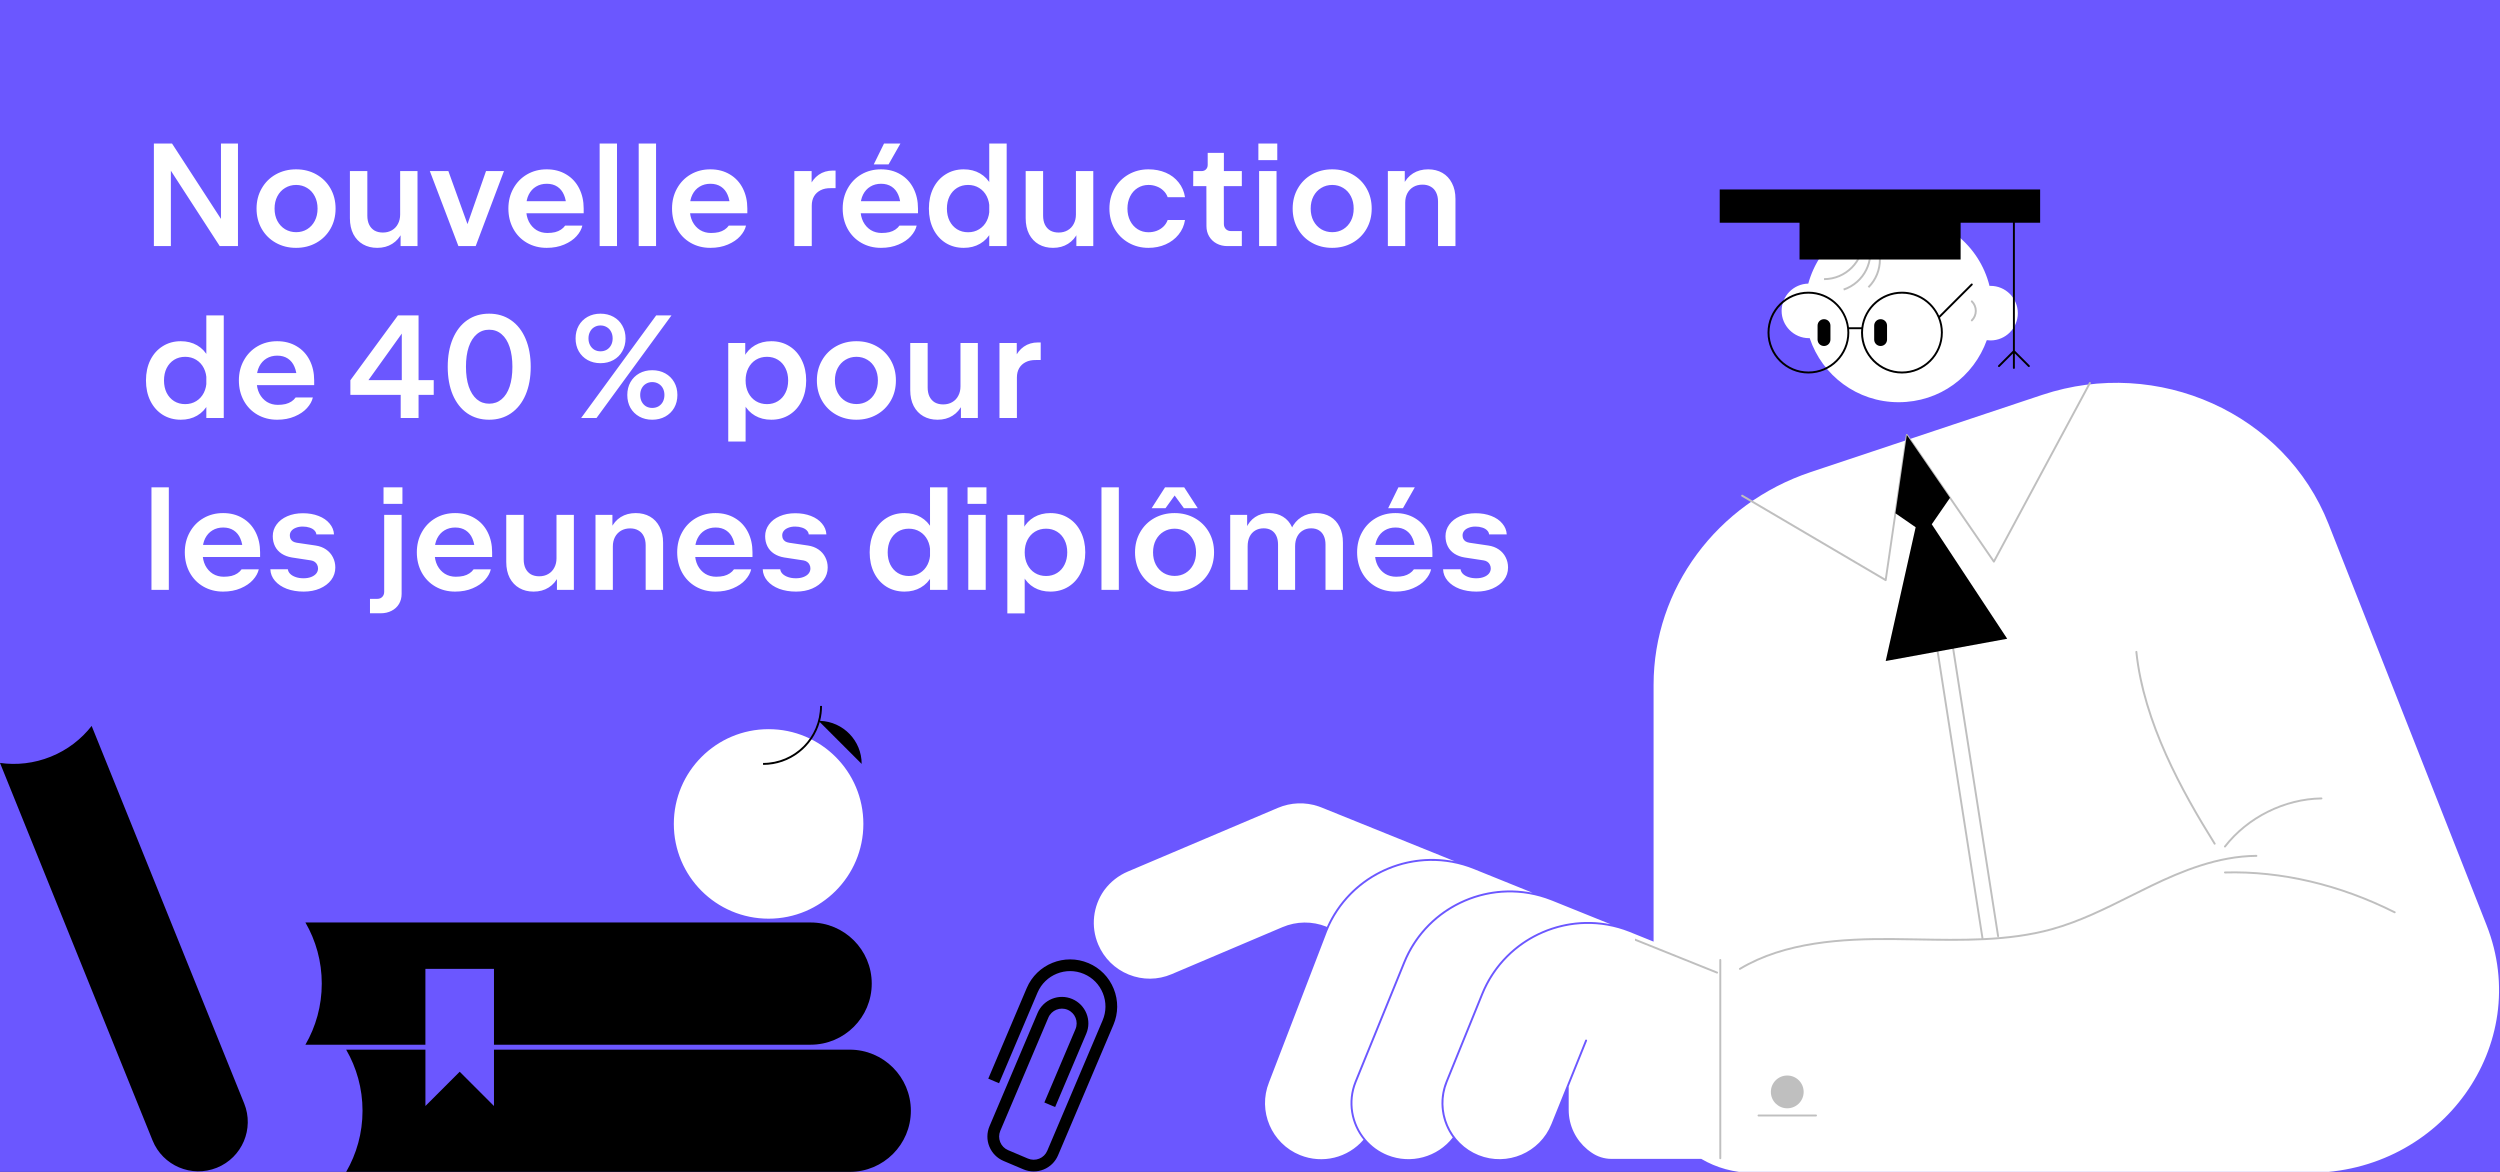 <svg width="1280" height="600" viewBox="0 0 1280 600" fill="none" xmlns="http://www.w3.org/2000/svg">
<rect x="0" y="0" width="1280" height="600" fill="#333333" stroke="none"/>
<g clip-path="url(#clip0_3250_6715)">
<rect width="1280" height="600" fill="#6B57FF"/>
<path d="M693.586 553.762L718.471 492.656C729.235 466.035 757.418 451.566 784.602 457.072L754.67 444.98C725.137 433.039 691.387 447.359 679.454 476.897L649.751 554.122C643.855 568.812 651.001 585.55 665.682 591.435C677.125 596.032 690.098 592.854 698.113 583.541C691.537 575.437 689.438 564.105 693.586 553.762ZM679.094 474.439C679.194 474.479 679.274 474.539 679.334 474.619C690.657 449.207 718.141 435.557 744.676 440.933C744.706 440.933 744.736 440.933 744.755 440.953L676.605 413.423C676.146 413.233 675.666 413.053 675.196 412.903C675.156 412.873 675.106 412.863 675.056 412.853C668.3 410.565 660.915 410.825 654.309 413.623L577.484 446.219C572.626 448.278 568.619 451.496 565.641 455.423C565.471 455.633 565.311 455.852 565.161 456.072C559.744 463.887 558.315 474.229 562.303 483.623C565.291 490.658 570.837 496.114 577.933 498.982C585.029 501.85 592.815 501.78 599.85 498.792L656.597 474.709C663.813 471.641 671.808 471.551 679.094 474.439ZM740.168 553.762L758.417 508.795C769.171 482.194 797.325 467.714 824.499 473.19H824.549C824.549 473.19 824.599 473.2 824.619 473.21L795.006 461.259L794.706 461.139H794.666L794.486 461.059L794.067 460.899C764.654 449.357 731.263 463.677 719.4 493.036L694.515 554.132C690.437 564.275 692.596 575.407 699.152 583.251C702.091 586.759 705.908 589.617 710.446 591.435C722.309 596.202 736.001 592.485 743.816 582.402C737.939 574.398 736.21 563.635 740.168 553.762ZM1273.11 473.65L1192.2 268.247C1169.92 211.657 1104.96 182.388 1045.6 202.184L927.138 241.686C878.957 257.754 846.636 301.483 846.636 350.608V482.114L834.193 477.087C804.74 465.426 771.23 479.745 759.337 509.164L741.098 554.122C735.201 568.802 742.347 585.54 757.028 591.425C771.71 597.321 788.45 590.176 794.336 575.497L811.626 532.568C811.726 532.308 812.016 532.188 812.276 532.288C812.526 532.398 812.656 532.687 812.546 532.937L803.201 556.161C803.201 556.161 803.171 556.261 803.171 556.321V568.232C803.171 576.366 806.869 583.651 812.676 588.478C812.706 588.518 812.736 588.538 812.776 588.567C813.295 588.977 813.805 589.367 814.285 589.717C814.455 589.847 814.624 589.967 814.804 590.086C817.803 592.205 821.391 593.344 825.058 593.344H871.041C878.747 597.881 887.801 600.489 897.496 600.489H1182.26C1250.27 600.489 1297.23 534.906 1273.11 473.65ZM393.522 373.332C366.727 373.332 345 395.046 345 421.847C345 448.648 366.717 470.362 393.522 470.362C420.326 470.362 442.043 448.648 442.043 421.847C442.043 395.046 420.326 373.332 393.522 373.332ZM926.159 173.135C926.299 173.135 926.429 173.115 926.559 173.115C932.905 192.181 950.874 205.931 972.072 205.931C993.27 205.931 1010.59 192.681 1017.24 174.164C1017.86 174.254 1018.49 174.304 1019.14 174.304C1026.86 174.304 1033.12 168.048 1033.12 160.334C1033.12 152.619 1026.86 146.364 1019.14 146.364C1018.97 146.364 1018.8 146.384 1018.63 146.394C1013.46 125.499 994.579 110 972.082 110C949.585 110 931.436 124.909 925.839 145.205C918.274 145.375 912.187 151.55 912.187 159.165C912.187 166.779 918.444 173.135 926.159 173.135Z" fill="white"/>
<path d="M1009.24 164.402C1009.34 164.502 1009.47 164.552 1009.59 164.552C1009.71 164.552 1009.85 164.502 1009.94 164.402C1011.34 163.003 1012.11 161.144 1012.11 159.176C1012.11 157.207 1011.34 155.348 1009.94 153.949C1009.74 153.749 1009.43 153.749 1009.23 153.949C1009.03 154.149 1009.03 154.459 1009.23 154.659C1010.44 155.868 1011.11 157.477 1011.11 159.176C1011.11 160.874 1010.44 162.483 1009.23 163.692C1009.03 163.892 1009.03 164.202 1009.23 164.402H1009.24ZM954.472 122.852H953.473C953.473 133.644 944.698 142.417 933.905 142.417V143.417C945.248 143.417 954.472 134.193 954.472 122.852ZM943.779 147.784L944.099 148.733C954.852 145.126 960.669 133.454 957.061 122.692L956.111 123.011C959.539 133.244 954.003 144.356 943.779 147.784ZM1133.92 432.49C1134.01 432.49 1134.1 432.47 1134.18 432.41C1134.41 432.26 1134.49 431.96 1134.34 431.72C1117.67 405 1098.06 369.705 1094.31 333.691C1094.28 333.421 1094.03 333.221 1093.76 333.241C1093.49 333.271 1093.29 333.511 1093.31 333.791C1097.07 370.005 1116.76 405.429 1133.49 432.25C1133.58 432.4 1133.75 432.49 1133.91 432.49H1133.92ZM956.291 146.724L957.001 147.434C965.016 139.42 965.016 126.369 957.001 118.345L956.291 119.054C963.917 126.679 963.917 139.1 956.291 146.724ZM1139.17 433.929C1139.32 433.929 1139.47 433.859 1139.57 433.739C1151.06 418.92 1169.84 409.556 1188.59 409.296C1188.86 409.296 1189.08 409.067 1189.07 408.787C1189.07 408.517 1188.84 408.297 1188.58 408.297C1169.54 408.567 1150.46 418.08 1138.78 433.129C1138.61 433.349 1138.65 433.659 1138.87 433.829C1138.96 433.899 1139.07 433.929 1139.18 433.929H1139.17ZM891.709 254.227L965.176 297.437C965.256 297.497 965.366 297.526 965.466 297.526C965.526 297.526 965.586 297.516 965.646 297.497C965.826 297.427 965.956 297.267 965.966 297.067C965.966 297.057 965.966 297.047 965.966 297.037L976.599 224.069L1020.43 287.803C1020.43 287.803 1020.44 287.823 1020.45 287.833C1020.54 287.973 1020.7 288.053 1020.87 288.053C1020.89 288.053 1020.9 288.053 1020.92 288.053C1021.1 288.033 1021.25 287.923 1021.32 287.763C1021.32 287.753 1021.32 287.743 1021.33 287.733L1070.46 196.329C1070.59 196.089 1070.5 195.779 1070.26 195.649C1070.02 195.519 1069.71 195.609 1069.58 195.849L1020.81 286.594L976.699 222.45C976.679 222.42 976.639 222.39 976.609 222.37C976.589 222.35 976.579 222.33 976.559 222.32C976.539 222.31 976.509 222.3 976.48 222.29C976.45 222.28 976.41 222.26 976.38 222.25C976.34 222.25 976.29 222.25 976.25 222.25C976.23 222.25 976.22 222.25 976.2 222.25C976.14 222.26 976.09 222.29 976.03 222.32C976.03 222.32 976.03 222.32 976.02 222.32C975.97 222.35 975.93 222.4 975.9 222.44C975.9 222.44 975.89 222.45 975.88 222.46C975.86 222.49 975.86 222.52 975.84 222.55C975.83 222.58 975.81 222.61 975.81 222.64C975.81 222.64 975.81 222.64 975.81 222.65L965.086 296.197L892.229 253.348C891.989 253.208 891.689 253.288 891.549 253.528C891.409 253.768 891.489 254.068 891.729 254.207L891.709 254.227ZM999.946 331.622C999.676 331.662 999.486 331.922 999.526 332.192L1022.53 479.376C1022.57 479.626 1022.78 479.796 1023.02 479.796C1023.05 479.796 1023.07 479.796 1023.1 479.796C1023.37 479.756 1023.56 479.496 1023.52 479.226L1000.52 332.042C1000.48 331.772 1000.22 331.592 999.946 331.622ZM879.327 497.513L837.111 480.555V481.635L878.957 498.443C879.017 498.463 879.077 498.483 879.147 498.483C879.347 498.483 879.536 498.363 879.606 498.173C879.706 497.913 879.586 497.623 879.327 497.523V497.513ZM1226.31 466.655C1198.11 452.466 1167.97 445.401 1139.16 446.21C1138.88 446.21 1138.67 446.45 1138.67 446.72C1138.67 446.989 1138.96 447.219 1139.18 447.209C1167.84 446.4 1197.8 453.435 1225.86 467.545C1225.93 467.585 1226.01 467.595 1226.08 467.595C1226.26 467.595 1226.44 467.495 1226.53 467.315C1226.65 467.065 1226.56 466.765 1226.31 466.645V466.655ZM923.471 559.059C923.471 554.423 919.713 550.665 915.076 550.665C910.438 550.665 906.68 554.423 906.68 559.059C906.68 563.696 910.438 567.453 915.076 567.453C919.713 567.453 923.471 563.696 923.471 559.059ZM1155.75 438.186C1155.75 437.916 1155.52 437.686 1155.25 437.686C1135.43 437.856 1116.85 445.541 1101.29 453.045C1097.73 454.764 1094.13 456.563 1090.65 458.301C1077.82 464.717 1064.56 471.352 1050.32 475.289C1039.05 478.397 1027.34 479.786 1015.53 480.356L992.57 333.501C992.53 333.231 992.27 333.051 992 333.081C991.731 333.121 991.541 333.381 991.581 333.651L1014.53 480.396C1003.73 480.865 992.86 480.685 982.156 480.486C977.879 480.406 973.601 480.336 969.344 480.296C943.359 480.076 913.706 481.735 890.57 495.635C890.33 495.775 890.26 496.084 890.4 496.324C890.49 496.484 890.66 496.564 890.83 496.564C890.92 496.564 891.01 496.544 891.09 496.494C914.016 482.724 943.499 481.075 969.344 481.305C973.601 481.345 977.869 481.415 982.146 481.495C1004.98 481.904 1028.61 482.334 1050.6 476.259C1064.93 472.301 1078.24 465.646 1091.11 459.201C1094.59 457.462 1098.18 455.663 1101.74 453.955C1117.2 446.5 1135.65 438.855 1155.28 438.695C1155.56 438.695 1155.78 438.466 1155.78 438.196L1155.75 438.186ZM929.777 570.631H900.374C900.094 570.631 899.874 570.851 899.874 571.131C899.874 571.41 900.094 571.63 900.374 571.63H929.777C930.057 571.63 930.277 571.41 930.277 571.131C930.277 570.851 930.057 570.631 929.777 570.631ZM880.786 491.008C880.506 491.008 880.286 491.228 880.286 491.508V593.015C880.286 593.295 880.506 593.515 880.786 593.515C881.065 593.515 881.285 593.295 881.285 593.015V491.508C881.285 491.228 881.065 491.008 880.786 491.008Z" fill="#BFBFBF"/>
<path d="M998.407 254.887L976.3 222.74L970.463 262.801L980.817 269.946L965.476 338.447L1027.69 327.045L989.062 268.427L998.407 254.887ZM994.739 170.288C994.739 167.589 994.209 165.011 993.27 162.643L1009.9 146.015C1010.1 145.815 1010.1 145.505 1009.9 145.305C1009.7 145.106 1009.39 145.106 1009.19 145.305L992.84 161.654C989.542 154.409 982.256 149.353 973.791 149.353C963.177 149.353 954.403 157.297 953.053 167.56H946.647C945.298 157.307 936.523 149.353 925.909 149.353C914.366 149.353 904.972 158.746 904.972 170.288C904.972 181.829 914.366 191.223 925.909 191.223C937.452 191.223 946.847 181.829 946.847 170.288C946.847 169.698 946.807 169.128 946.757 168.559H952.943C952.893 169.128 952.853 169.708 952.853 170.288C952.853 181.829 962.248 191.223 973.791 191.223C985.334 191.223 994.729 181.829 994.729 170.288H994.739ZM925.919 190.223C914.926 190.223 905.981 181.28 905.981 170.288C905.981 159.295 914.926 150.352 925.919 150.352C936.913 150.352 945.858 159.295 945.858 170.288C945.858 181.28 936.913 190.223 925.919 190.223ZM953.863 170.288C953.863 159.295 962.808 150.352 973.801 150.352C984.795 150.352 993.739 159.295 993.739 170.288C993.739 181.28 984.795 190.223 973.801 190.223C962.808 190.223 953.863 181.28 953.863 170.288ZM1044.55 114.058V97H880.496V114.048H921.362V132.894H1003.84V114.048H1030.62V179.581L1023.13 187.066C1022.93 187.265 1022.93 187.575 1023.13 187.775C1023.23 187.875 1023.36 187.925 1023.48 187.925C1023.6 187.925 1023.74 187.875 1023.83 187.775L1030.61 181V188.375C1030.61 188.654 1030.83 188.874 1031.11 188.874C1031.39 188.874 1031.61 188.654 1031.61 188.375V180.96L1038.43 187.775C1038.53 187.875 1038.66 187.925 1038.78 187.925C1038.9 187.925 1039.04 187.875 1039.13 187.775C1039.33 187.575 1039.33 187.265 1039.13 187.066L1031.61 179.541V114.048H1044.54L1044.55 114.058ZM933.885 163.422C932.066 163.422 930.596 164.891 930.596 166.71V173.875C930.596 175.694 932.076 177.163 933.895 177.153C935.713 177.153 937.183 175.684 937.183 173.865V166.7C937.183 164.881 935.703 163.412 933.885 163.422ZM962.868 163.422C961.049 163.422 959.579 164.891 959.579 166.71V173.875C959.579 175.694 961.059 177.163 962.878 177.153C964.696 177.153 966.166 175.684 966.166 173.865V166.7C966.166 164.881 964.686 163.412 962.868 163.422ZM93.688 487.411L75.678 442.832L46.925 371.673C41.638 378.449 34.552 383.975 25.997 387.422C17.452 390.87 8.517 391.829 0.002 390.62L78.107 583.902C83.344 596.852 98.085 603.108 111.037 597.882C123.99 592.655 130.246 577.906 125.019 564.955L93.677 487.401L93.688 487.411ZM217.805 534.887V496.074H252.914V534.887H331.608H415.039C432.319 534.887 446.331 520.877 446.331 503.599C446.331 486.321 432.319 472.311 415.039 472.311H156.371C161.698 481.515 164.746 492.197 164.746 503.599C164.746 515.001 161.698 525.683 156.371 534.887H217.805ZM419.726 369.685L441.174 391.129C441.174 379.208 431.719 369.505 419.896 369.075C420.536 366.637 420.876 364.079 420.876 361.441H419.876C419.876 377.539 406.784 390.63 390.683 390.63V391.629C404.475 391.629 416.118 382.336 419.716 369.685H419.726ZM557.305 493.126C545.063 487.93 530.881 493.666 525.684 505.897L505.996 552.274L511.512 554.612L531.201 508.236C535.109 499.042 545.762 494.735 554.957 498.643C559.414 500.531 562.862 504.049 564.671 508.535C566.48 513.022 566.44 517.949 564.551 522.396L536.198 589.188C535.408 591.046 533.949 592.485 532.08 593.235C530.211 593.994 528.163 593.974 526.304 593.185L516.15 588.878C514.291 588.089 512.852 586.63 512.102 584.761C511.352 582.892 511.362 580.844 512.152 578.985L536.758 521.017C538.387 517.189 542.814 515.391 546.652 517.019C550.48 518.648 552.278 523.085 550.649 526.912L534.709 564.465L540.226 566.804L556.166 529.251C557.575 525.923 557.615 522.236 556.256 518.888C554.897 515.53 552.318 512.912 548.99 511.493C545.662 510.084 541.984 510.044 538.626 511.403C535.268 512.762 532.65 515.341 531.231 518.668L506.625 576.637C505.216 579.964 505.176 583.652 506.535 586.999C507.894 590.357 510.473 592.975 513.801 594.394L523.955 598.701C525.654 599.42 527.453 599.78 529.242 599.78C531.031 599.78 532.68 599.45 534.319 598.791C537.677 597.432 540.295 594.854 541.715 591.526L570.068 524.734C572.587 518.808 572.646 512.253 570.228 506.277C567.809 500.301 563.222 495.635 557.295 493.116L557.305 493.126ZM435.057 537.425H272.143H252.914V566.274L235.364 548.727L217.815 566.274V537.425H177.238C182.565 546.628 185.614 557.311 185.614 568.712C185.614 580.114 182.565 590.797 177.238 600H435.067C452.347 600 466.359 585.99 466.359 568.712C466.359 551.435 452.347 537.425 435.067 537.425H435.057Z" fill="black"/>
<path d="M78.787 126V73.5H88.088L113.138 112.087V73.5H121.838V126H112.5L87.487 87.412V126H78.787ZM151.566 126.9C147.741 126.9 144.291 126.037 141.216 124.312C138.141 122.587 135.729 120.2 133.979 117.15C132.229 114.075 131.354 110.625 131.354 106.8C131.354 102.975 132.229 99.537 133.979 96.487C135.729 93.412 138.141 91.013 141.216 89.287C144.316 87.562 147.779 86.7 151.604 86.7C155.429 86.7 158.879 87.562 161.954 89.287C165.029 91.013 167.441 93.4 169.191 96.45C170.941 99.5 171.816 102.95 171.816 106.8C171.816 110.65 170.941 114.1 169.191 117.15C167.441 120.2 165.029 122.587 161.954 124.312C158.879 126.037 155.416 126.9 151.566 126.9ZM151.641 118.875C153.716 118.875 155.579 118.375 157.229 117.375C158.904 116.35 160.216 114.925 161.166 113.1C162.116 111.275 162.591 109.175 162.591 106.8C162.591 104.425 162.116 102.325 161.166 100.5C160.216 98.65 158.904 97.225 157.229 96.225C155.554 95.2 153.679 94.688 151.604 94.688C149.529 94.688 147.654 95.2 145.979 96.225C144.304 97.225 142.979 98.65 142.004 100.5C141.054 102.325 140.579 104.425 140.579 106.8C140.579 109.175 141.054 111.275 142.004 113.1C142.979 114.925 144.304 116.35 145.979 117.375C147.679 118.375 149.566 118.875 151.641 118.875ZM213.764 87.6V126H205.102V110.025H207.652C207.652 113.45 207.064 116.437 205.889 118.987C204.714 121.512 203.027 123.462 200.827 124.837C198.652 126.212 196.089 126.9 193.139 126.9C190.389 126.9 187.964 126.3 185.864 125.1C183.764 123.9 182.114 122.162 180.914 119.887C179.739 117.587 179.152 114.875 179.152 111.75V87.6H188.077V110.4C188.077 112.2 188.389 113.75 189.014 115.05C189.664 116.35 190.577 117.35 191.752 118.05C192.952 118.725 194.377 119.062 196.027 119.062C197.777 119.062 199.314 118.675 200.639 117.9C201.989 117.125 203.027 116.037 203.752 114.637C204.502 113.237 204.877 111.637 204.877 109.837V87.6H213.764ZM234.703 126L220.078 87.6H229.565L239.353 114.75L248.84 87.6H258.028L243.553 126H234.703ZM279.906 126.9C276.156 126.9 272.781 126.037 269.781 124.312C266.806 122.587 264.481 120.2 262.806 117.15C261.131 114.075 260.294 110.612 260.294 106.762C260.294 102.962 261.144 99.537 262.844 96.487C264.544 93.412 266.881 91.013 269.856 89.287C272.831 87.562 276.181 86.7 279.906 86.7C283.681 86.7 287.006 87.562 289.881 89.287C292.756 90.987 294.969 93.362 296.519 96.412C298.069 99.463 298.844 102.912 298.844 106.762V109.2H269.331L269.406 107.212C269.406 109.562 269.869 111.662 270.794 113.512C271.744 115.337 273.031 116.762 274.656 117.787C276.306 118.787 278.169 119.287 280.244 119.287C281.694 119.287 283.006 119.15 284.181 118.875C285.356 118.575 286.369 118.137 287.219 117.562C288.094 116.987 288.806 116.3 289.356 115.5H298.169C297.744 117.375 296.744 119.187 295.169 120.937C293.619 122.662 291.519 124.087 288.869 125.212C286.244 126.337 283.256 126.9 279.906 126.9ZM269.406 105.75L269.331 103.012H289.919V105.937C289.919 103.612 289.531 101.562 288.756 99.787C288.006 97.987 286.881 96.588 285.381 95.588C283.881 94.588 282.069 94.088 279.944 94.088C277.869 94.088 276.031 94.575 274.431 95.55C272.856 96.5 271.619 97.862 270.719 99.638C269.844 101.387 269.406 103.425 269.406 105.75ZM307.018 126V73.5H315.905V126H307.018ZM327.013 126V73.5H335.9V126H327.013ZM363.696 126.9C359.946 126.9 356.571 126.037 353.571 124.312C350.596 122.587 348.271 120.2 346.596 117.15C344.921 114.075 344.083 110.612 344.083 106.762C344.083 102.962 344.933 99.537 346.633 96.487C348.333 93.412 350.671 91.013 353.646 89.287C356.621 87.562 359.971 86.7 363.696 86.7C367.471 86.7 370.796 87.562 373.671 89.287C376.546 90.987 378.758 93.362 380.308 96.412C381.858 99.463 382.633 102.912 382.633 106.762V109.2H353.121L353.196 107.212C353.196 109.562 353.658 111.662 354.583 113.512C355.533 115.337 356.821 116.762 358.446 117.787C360.096 118.787 361.958 119.287 364.033 119.287C365.483 119.287 366.796 119.15 367.971 118.875C369.146 118.575 370.158 118.137 371.008 117.562C371.883 116.987 372.596 116.3 373.146 115.5H381.958C381.533 117.375 380.533 119.187 378.958 120.937C377.408 122.662 375.308 124.087 372.658 125.212C370.033 126.337 367.046 126.9 363.696 126.9ZM353.196 105.75L353.121 103.012H373.708V105.937C373.708 103.612 373.321 101.562 372.546 99.787C371.796 97.987 370.671 96.588 369.171 95.588C367.671 94.588 365.858 94.088 363.733 94.088C361.658 94.088 359.821 94.575 358.221 95.55C356.646 96.5 355.408 97.862 354.508 99.638C353.633 101.387 353.196 103.425 353.196 105.75ZM406.7 126V87.6H415.55V102.487L412.588 104.925C412.688 101.325 413.3 98.2 414.425 95.55C415.575 92.9 417.163 90.875 419.188 89.475C421.238 88.05 423.638 87.338 426.388 87.338H427.813V96.338H425.3C423.325 96.312 421.613 96.662 420.163 97.388C418.713 98.112 417.588 99.15 416.788 100.5C416.013 101.85 415.625 103.437 415.625 105.262V126H406.7ZM451.073 126.9C447.323 126.9 443.948 126.037 440.948 124.312C437.973 122.587 435.648 120.2 433.973 117.15C432.298 114.075 431.461 110.612 431.461 106.762C431.461 102.962 432.311 99.537 434.011 96.487C435.711 93.412 438.048 91.013 441.023 89.287C443.998 87.562 447.348 86.7 451.073 86.7C454.848 86.7 458.173 87.562 461.048 89.287C463.923 90.987 466.136 93.362 467.686 96.412C469.236 99.463 470.011 102.912 470.011 106.762V109.2H440.498L440.573 107.212C440.573 109.562 441.036 111.662 441.961 113.512C442.911 115.337 444.198 116.762 445.823 117.787C447.473 118.787 449.336 119.287 451.411 119.287C452.861 119.287 454.173 119.15 455.348 118.875C456.523 118.575 457.536 118.137 458.386 117.562C459.261 116.987 459.973 116.3 460.523 115.5H469.336C468.911 117.375 467.911 119.187 466.336 120.937C464.786 122.662 462.686 124.087 460.036 125.212C457.411 126.337 454.423 126.9 451.073 126.9ZM440.573 105.75L440.498 103.012H461.086V105.937C461.086 103.612 460.698 101.562 459.923 99.787C459.173 97.987 458.048 96.588 456.548 95.588C455.048 94.588 453.236 94.088 451.111 94.088C449.036 94.088 447.198 94.575 445.598 95.55C444.023 96.5 442.786 97.862 441.886 99.638C441.011 101.387 440.573 103.425 440.573 105.75ZM461.011 73.5L454.936 84.188H447.361L452.611 73.5H461.011ZM506.492 126V73.5H515.417V126H506.492ZM493.442 126.9C489.967 126.9 486.879 126.062 484.179 124.387C481.479 122.687 479.367 120.312 477.842 117.262C476.342 114.212 475.592 110.725 475.592 106.8C475.592 102.875 476.342 99.388 477.842 96.338C479.367 93.287 481.479 90.925 484.179 89.25C486.879 87.55 489.954 86.7 493.404 86.7C496.579 86.7 499.367 87.4 501.767 88.8C504.192 90.2 506.067 92.175 507.392 94.725C508.742 97.275 509.429 100.225 509.454 103.575H506.829V110.025H509.454C509.429 113.375 508.742 116.325 507.392 118.875C506.067 121.425 504.192 123.4 501.767 124.8C499.367 126.2 496.592 126.9 493.442 126.9ZM495.654 118.912C497.779 118.912 499.667 118.4 501.317 117.375C502.992 116.35 504.292 114.925 505.217 113.1C506.142 111.275 506.604 109.175 506.604 106.8C506.604 104.425 506.142 102.325 505.217 100.5C504.292 98.675 502.992 97.25 501.317 96.225C499.667 95.2 497.779 94.688 495.654 94.688C493.529 94.688 491.642 95.2 489.992 96.225C488.367 97.25 487.092 98.675 486.167 100.5C485.267 102.325 484.817 104.425 484.817 106.8C484.817 109.175 485.267 111.275 486.167 113.1C487.092 114.925 488.367 116.35 489.992 117.375C491.642 118.4 493.529 118.912 495.654 118.912ZM559.76 87.6V126H551.098V110.025H553.648C553.648 113.45 553.06 116.437 551.885 118.987C550.71 121.512 549.023 123.462 546.823 124.837C544.648 126.212 542.085 126.9 539.135 126.9C536.385 126.9 533.96 126.3 531.86 125.1C529.76 123.9 528.11 122.162 526.91 119.887C525.735 117.587 525.148 114.875 525.148 111.75V87.6H534.073V110.4C534.073 112.2 534.385 113.75 535.01 115.05C535.66 116.35 536.573 117.35 537.748 118.05C538.948 118.725 540.373 119.062 542.023 119.062C543.773 119.062 545.31 118.675 546.635 117.9C547.985 117.125 549.023 116.037 549.748 114.637C550.498 113.237 550.873 111.637 550.873 109.837V87.6H559.76ZM588.011 126.9C584.261 126.9 580.861 126.025 577.811 124.275C574.761 122.525 572.361 120.125 570.611 117.075C568.886 114 568.024 110.575 568.024 106.8C568.024 103.025 568.886 99.612 570.611 96.562C572.361 93.487 574.761 91.075 577.811 89.325C580.861 87.575 584.261 86.7 588.011 86.7C591.261 86.7 594.224 87.275 596.899 88.425C599.574 89.575 601.761 91.237 603.461 93.412C605.186 95.562 606.274 98.075 606.724 100.95H597.836C597.361 99.625 596.624 98.5 595.624 97.575C594.649 96.625 593.499 95.912 592.174 95.438C590.874 94.938 589.486 94.688 588.011 94.688C585.986 94.688 584.149 95.2 582.499 96.225C580.849 97.25 579.561 98.688 578.636 100.537C577.711 102.387 577.249 104.475 577.249 106.8C577.249 109.125 577.711 111.212 578.636 113.062C579.561 114.887 580.849 116.325 582.499 117.375C584.149 118.4 585.986 118.912 588.011 118.912C589.486 118.912 590.874 118.675 592.174 118.2C593.499 117.7 594.649 116.987 595.624 116.062C596.624 115.112 597.361 113.975 597.836 112.65H606.724C606.274 115.475 605.174 117.962 603.424 120.112C601.699 122.262 599.486 123.937 596.786 125.137C594.111 126.312 591.186 126.9 588.011 126.9ZM628.428 126C626.378 126 624.54 125.562 622.915 124.687C621.29 123.812 620.015 122.6 619.09 121.05C618.165 119.5 617.703 117.737 617.703 115.762L617.665 95.287H610.915L610.953 87.6H615.153C616.103 87.6 616.865 87.312 617.44 86.737C618.04 86.138 618.34 85.375 618.34 84.45V78.263H626.628V87.6H635.815V95.287H626.59L626.628 114.675C626.628 115.725 626.965 116.6 627.64 117.3C628.34 117.975 629.215 118.312 630.265 118.312H635.815V126H628.428ZM644.664 126V87.6H653.589V126H644.664ZM644.289 73.5H653.964V81.975H644.289V73.5ZM682.059 126.9C678.234 126.9 674.784 126.037 671.709 124.312C668.634 122.587 666.222 120.2 664.472 117.15C662.722 114.075 661.847 110.625 661.847 106.8C661.847 102.975 662.722 99.537 664.472 96.487C666.222 93.412 668.634 91.013 671.709 89.287C674.809 87.562 678.272 86.7 682.097 86.7C685.922 86.7 689.372 87.562 692.447 89.287C695.522 91.013 697.934 93.4 699.684 96.45C701.434 99.5 702.309 102.95 702.309 106.8C702.309 110.65 701.434 114.1 699.684 117.15C697.934 120.2 695.522 122.587 692.447 124.312C689.372 126.037 685.909 126.9 682.059 126.9ZM682.134 118.875C684.209 118.875 686.072 118.375 687.722 117.375C689.397 116.35 690.709 114.925 691.659 113.1C692.609 111.275 693.084 109.175 693.084 106.8C693.084 104.425 692.609 102.325 691.659 100.5C690.709 98.65 689.397 97.225 687.722 96.225C686.047 95.2 684.172 94.688 682.097 94.688C680.022 94.688 678.147 95.2 676.472 96.225C674.797 97.225 673.472 98.65 672.497 100.5C671.547 102.325 671.072 104.425 671.072 106.8C671.072 109.175 671.547 111.275 672.497 113.1C673.472 114.925 674.797 116.35 676.472 117.375C678.172 118.375 680.059 118.875 682.134 118.875ZM710.582 126V87.6H719.245V103.575H716.695C716.695 100.15 717.282 97.175 718.457 94.65C719.632 92.1 721.307 90.138 723.482 88.763C725.682 87.388 728.257 86.7 731.207 86.7C733.957 86.7 736.382 87.3 738.482 88.5C740.582 89.7 742.22 91.45 743.395 93.75C744.595 96.025 745.195 98.725 745.195 101.85V126H736.27V103.2C736.27 101.4 735.945 99.85 735.295 98.55C734.67 97.25 733.757 96.263 732.557 95.588C731.382 94.888 729.97 94.537 728.32 94.537C726.57 94.537 725.02 94.925 723.67 95.7C722.345 96.475 721.307 97.562 720.557 98.963C719.832 100.362 719.47 101.962 719.47 103.762V126H710.582ZM105.638 214V161.5H114.563V214H105.638ZM92.588 214.9C89.112 214.9 86.025 214.062 83.325 212.387C80.625 210.687 78.513 208.312 76.987 205.262C75.487 202.212 74.737 198.725 74.737 194.8C74.737 190.875 75.487 187.387 76.987 184.337C78.513 181.287 80.625 178.925 83.325 177.25C86.025 175.55 89.1 174.7 92.55 174.7C95.725 174.7 98.513 175.4 100.913 176.8C103.338 178.2 105.213 180.175 106.538 182.725C107.888 185.275 108.575 188.225 108.6 191.575H105.975V198.025H108.6C108.575 201.375 107.888 204.325 106.538 206.875C105.213 209.425 103.338 211.4 100.913 212.8C98.513 214.2 95.737 214.9 92.588 214.9ZM94.8 206.912C96.925 206.912 98.812 206.4 100.463 205.375C102.138 204.35 103.438 202.925 104.363 201.1C105.288 199.275 105.75 197.175 105.75 194.8C105.75 192.425 105.288 190.325 104.363 188.5C103.438 186.675 102.138 185.25 100.463 184.225C98.812 183.2 96.925 182.687 94.8 182.687C92.675 182.687 90.787 183.2 89.138 184.225C87.513 185.25 86.237 186.675 85.312 188.5C84.412 190.325 83.963 192.425 83.963 194.8C83.963 197.175 84.412 199.275 85.312 201.1C86.237 202.925 87.513 204.35 89.138 205.375C90.787 206.4 92.675 206.912 94.8 206.912ZM141.918 214.9C138.168 214.9 134.793 214.037 131.793 212.312C128.818 210.587 126.493 208.2 124.818 205.15C123.143 202.075 122.306 198.612 122.306 194.762C122.306 190.962 123.156 187.537 124.856 184.487C126.556 181.412 128.893 179.012 131.868 177.287C134.843 175.562 138.193 174.7 141.918 174.7C145.693 174.7 149.018 175.562 151.893 177.287C154.768 178.987 156.981 181.362 158.531 184.412C160.081 187.462 160.856 190.912 160.856 194.762V197.2H131.343L131.418 195.212C131.418 197.562 131.881 199.662 132.806 201.512C133.756 203.337 135.043 204.762 136.668 205.787C138.318 206.787 140.181 207.287 142.256 207.287C143.706 207.287 145.018 207.15 146.193 206.875C147.368 206.575 148.381 206.137 149.231 205.562C150.106 204.987 150.818 204.3 151.368 203.5H160.181C159.756 205.375 158.756 207.187 157.181 208.937C155.631 210.662 153.531 212.087 150.881 213.212C148.256 214.337 145.268 214.9 141.918 214.9ZM131.418 193.75L131.343 191.012H151.931V193.937C151.931 191.612 151.543 189.562 150.768 187.787C150.018 185.987 148.893 184.587 147.393 183.587C145.893 182.587 144.081 182.087 141.956 182.087C139.881 182.087 138.043 182.575 136.443 183.55C134.868 184.5 133.631 185.862 132.731 187.637C131.856 189.387 131.418 191.425 131.418 193.75ZM205.155 214V202.187H179.392V194.687L203.73 161.5H208.417L211.867 162.212L188.655 194.612H205.717V161.5H214.305V194.612H222.067V202.187H214.305V214H205.155ZM250.462 206.687C252.912 206.687 255.024 205.937 256.799 204.437C258.599 202.937 259.974 200.775 260.924 197.95C261.874 195.1 262.349 191.725 262.349 187.825C262.349 183.9 261.874 180.512 260.924 177.662C259.974 174.812 258.599 172.625 256.799 171.1C255.024 169.575 252.912 168.812 250.462 168.812C248.012 168.812 245.899 169.575 244.124 171.1C242.349 172.6 240.974 174.775 239.999 177.625C239.049 180.45 238.574 183.825 238.574 187.75C238.574 191.675 239.049 195.062 239.999 197.912C240.974 200.737 242.349 202.912 244.124 204.437C245.899 205.937 248.012 206.687 250.462 206.687ZM250.424 214.9C246.149 214.9 242.412 213.8 239.212 211.6C236.037 209.375 233.574 206.225 231.824 202.15C230.099 198.05 229.237 193.275 229.237 187.825C229.237 182.35 230.099 177.562 231.824 173.462C233.574 169.337 236.037 166.162 239.212 163.937C242.412 161.712 246.149 160.6 250.424 160.6C254.699 160.6 258.437 161.712 261.637 163.937C264.862 166.162 267.349 169.337 269.099 173.462C270.849 177.562 271.724 182.35 271.724 187.825C271.724 193.275 270.849 198.05 269.099 202.15C267.349 206.225 264.862 209.375 261.637 211.6C258.437 213.8 254.699 214.9 250.424 214.9ZM297.55 214L335.95 161.5H343.787L305.425 214H297.55ZM307.45 185.95C305 185.95 302.8 185.412 300.85 184.337C298.925 183.262 297.412 181.762 296.312 179.837C295.237 177.912 294.7 175.725 294.7 173.275C294.7 170.825 295.237 168.637 296.312 166.712C297.412 164.787 298.925 163.287 300.85 162.212C302.8 161.137 305 160.6 307.45 160.6C309.925 160.6 312.137 161.137 314.087 162.212C316.037 163.287 317.55 164.787 318.625 166.712C319.725 168.637 320.275 170.825 320.275 173.275C320.275 175.725 319.725 177.912 318.625 179.837C317.55 181.762 316.037 183.262 314.087 184.337C312.137 185.412 309.925 185.95 307.45 185.95ZM307.45 179.875C308.65 179.875 309.725 179.6 310.675 179.05C311.625 178.475 312.362 177.687 312.887 176.687C313.412 175.687 313.675 174.55 313.675 173.275C313.675 172 313.412 170.862 312.887 169.862C312.362 168.837 311.625 168.05 310.675 167.5C309.725 166.925 308.65 166.637 307.45 166.637C306.275 166.637 305.212 166.925 304.262 167.5C303.337 168.05 302.612 168.837 302.087 169.862C301.562 170.862 301.3 172 301.3 173.275C301.3 174.55 301.562 175.687 302.087 176.687C302.612 177.687 303.337 178.475 304.262 179.05C305.212 179.6 306.275 179.875 307.45 179.875ZM333.925 214.9C331.475 214.9 329.275 214.362 327.325 213.287C325.4 212.212 323.887 210.725 322.787 208.825C321.712 206.9 321.175 204.7 321.175 202.225C321.175 199.775 321.712 197.587 322.787 195.662C323.887 193.737 325.4 192.237 327.325 191.162C329.275 190.087 331.475 189.55 333.925 189.55C336.425 189.55 338.65 190.087 340.6 191.162C342.55 192.237 344.075 193.737 345.175 195.662C346.275 197.587 346.825 199.775 346.825 202.225C346.825 204.7 346.275 206.9 345.175 208.825C344.075 210.725 342.55 212.212 340.6 213.287C338.65 214.362 336.425 214.9 333.925 214.9ZM333.925 208.862C335.15 208.862 336.237 208.587 337.187 208.037C338.137 207.462 338.875 206.675 339.4 205.675C339.925 204.65 340.187 203.5 340.187 202.225C340.187 200.95 339.925 199.812 339.4 198.812C338.875 197.812 338.137 197.037 337.187 196.487C336.237 195.912 335.15 195.625 333.925 195.625C332.75 195.625 331.687 195.912 330.737 196.487C329.812 197.037 329.087 197.812 328.562 198.812C328.037 199.812 327.775 200.95 327.775 202.225C327.775 203.5 328.037 204.65 328.562 205.675C329.087 206.675 329.812 207.462 330.737 208.037C331.687 208.587 332.75 208.862 333.925 208.862ZM372.863 175.6H381.563V183.062H381.75V226.075H372.863V175.6ZM394.913 214.9C391.738 214.9 388.95 214.2 386.55 212.8C384.15 211.4 382.275 209.425 380.925 206.875C379.6 204.325 378.913 201.375 378.863 198.025H381.525V191.575H378.863C378.913 188.225 379.6 185.275 380.925 182.725C382.275 180.175 384.15 178.2 386.55 176.8C388.975 175.4 391.763 174.7 394.913 174.7C398.388 174.7 401.475 175.55 404.175 177.25C406.875 178.925 408.975 181.287 410.475 184.337C412 187.387 412.763 190.875 412.763 194.8C412.763 198.725 412 202.212 410.475 205.262C408.975 208.312 406.863 210.687 404.138 212.387C401.438 214.062 398.363 214.9 394.913 214.9ZM392.7 206.912C394.8 206.912 396.675 206.4 398.325 205.375C399.975 204.35 401.25 202.925 402.15 201.1C403.075 199.275 403.538 197.175 403.538 194.8C403.538 192.425 403.075 190.325 402.15 188.5C401.25 186.675 399.975 185.25 398.325 184.225C396.675 183.2 394.8 182.687 392.7 182.687C390.575 182.687 388.675 183.2 387 184.225C385.35 185.25 384.063 186.675 383.138 188.5C382.213 190.325 381.75 192.425 381.75 194.8C381.75 197.175 382.213 199.275 383.138 201.1C384.063 202.925 385.35 204.35 387 205.375C388.675 206.4 390.575 206.912 392.7 206.912ZM438.456 214.9C434.631 214.9 431.181 214.037 428.106 212.312C425.031 210.587 422.618 208.2 420.868 205.15C419.118 202.075 418.243 198.625 418.243 194.8C418.243 190.975 419.118 187.537 420.868 184.487C422.618 181.412 425.031 179.012 428.106 177.287C431.206 175.562 434.668 174.7 438.493 174.7C442.318 174.7 445.768 175.562 448.843 177.287C451.918 179.012 454.331 181.4 456.081 184.45C457.831 187.5 458.706 190.95 458.706 194.8C458.706 198.65 457.831 202.1 456.081 205.15C454.331 208.2 451.918 210.587 448.843 212.312C445.768 214.037 442.306 214.9 438.456 214.9ZM438.531 206.875C440.606 206.875 442.468 206.375 444.118 205.375C445.793 204.35 447.106 202.925 448.056 201.1C449.006 199.275 449.481 197.175 449.481 194.8C449.481 192.425 449.006 190.325 448.056 188.5C447.106 186.65 445.793 185.225 444.118 184.225C442.443 183.2 440.568 182.687 438.493 182.687C436.418 182.687 434.543 183.2 432.868 184.225C431.193 185.225 429.868 186.65 428.893 188.5C427.943 190.325 427.468 192.425 427.468 194.8C427.468 197.175 427.943 199.275 428.893 201.1C429.868 202.925 431.193 204.35 432.868 205.375C434.568 206.375 436.456 206.875 438.531 206.875ZM500.654 175.6V214H491.991V198.025H494.541C494.541 201.45 493.954 204.437 492.779 206.987C491.604 209.512 489.916 211.462 487.716 212.837C485.541 214.212 482.979 214.9 480.029 214.9C477.279 214.9 474.854 214.3 472.754 213.1C470.654 211.9 469.004 210.162 467.804 207.887C466.629 205.587 466.041 202.875 466.041 199.75V175.6H474.966V198.4C474.966 200.2 475.279 201.75 475.904 203.05C476.554 204.35 477.466 205.35 478.641 206.05C479.841 206.725 481.266 207.062 482.916 207.062C484.666 207.062 486.204 206.675 487.529 205.9C488.879 205.125 489.916 204.037 490.641 202.637C491.391 201.237 491.766 199.637 491.766 197.837V175.6H500.654ZM511.73 214V175.6H520.58V190.487L517.617 192.925C517.717 189.325 518.33 186.2 519.455 183.55C520.605 180.9 522.192 178.875 524.217 177.475C526.267 176.05 528.667 175.337 531.417 175.337H532.842V184.337H530.33C528.355 184.312 526.642 184.662 525.192 185.387C523.742 186.112 522.617 187.15 521.817 188.5C521.042 189.85 520.655 191.437 520.655 193.262V214H511.73ZM77.55 302V249.5H86.438V302H77.55ZM114.233 302.9C110.483 302.9 107.108 302.037 104.108 300.312C101.133 298.587 98.808 296.2 97.133 293.15C95.458 290.075 94.62 286.612 94.62 282.762C94.62 278.962 95.47 275.537 97.17 272.487C98.87 269.412 101.208 267.012 104.183 265.287C107.158 263.562 110.508 262.7 114.233 262.7C118.008 262.7 121.333 263.562 124.208 265.287C127.083 266.987 129.295 269.362 130.845 272.412C132.395 275.462 133.17 278.912 133.17 282.762V285.2H103.658L103.733 283.212C103.733 285.562 104.195 287.662 105.12 289.512C106.07 291.337 107.358 292.762 108.983 293.787C110.633 294.787 112.495 295.287 114.57 295.287C116.02 295.287 117.333 295.15 118.508 294.875C119.683 294.575 120.695 294.137 121.545 293.562C122.42 292.987 123.133 292.3 123.683 291.5H132.495C132.07 293.375 131.07 295.187 129.495 296.937C127.945 298.662 125.845 300.087 123.195 301.212C120.57 302.337 117.583 302.9 114.233 302.9ZM103.733 281.75L103.658 279.012H124.245V281.937C124.245 279.612 123.858 277.562 123.083 275.787C122.333 273.987 121.208 272.587 119.708 271.587C118.208 270.587 116.395 270.087 114.27 270.087C112.195 270.087 110.358 270.575 108.758 271.55C107.183 272.5 105.945 273.862 105.045 275.637C104.17 277.387 103.733 279.425 103.733 281.75ZM155.481 302.9C152.306 302.9 149.431 302.425 146.856 301.475C144.306 300.5 142.281 299.137 140.781 297.387C139.281 295.637 138.494 293.662 138.419 291.462H147.381C147.481 292.337 147.881 293.125 148.581 293.825C149.306 294.525 150.256 295.075 151.431 295.475C152.606 295.875 153.931 296.075 155.406 296.075C156.881 296.075 158.169 295.862 159.269 295.437C160.394 295.012 161.269 294.425 161.894 293.675C162.519 292.9 162.831 292.025 162.831 291.05C162.831 290.35 162.681 289.712 162.381 289.137C162.106 288.537 161.694 288.05 161.144 287.675C160.619 287.3 159.981 287.05 159.231 286.925L149.406 285.425C147.431 285.1 145.694 284.45 144.194 283.475C142.719 282.5 141.594 281.25 140.819 279.725C140.044 278.175 139.656 276.437 139.656 274.512C139.656 272.312 140.306 270.325 141.606 268.55C142.906 266.75 144.731 265.337 147.081 264.313C149.431 263.287 152.094 262.775 155.069 262.775C158.044 262.775 160.719 263.237 163.094 264.162C165.494 265.087 167.381 266.387 168.756 268.062C170.156 269.712 170.906 271.562 171.006 273.612H161.969C161.919 272.862 161.581 272.175 160.956 271.55C160.356 270.925 159.531 270.45 158.481 270.125C157.456 269.775 156.294 269.6 154.994 269.6C153.694 269.6 152.544 269.8 151.544 270.2C150.544 270.575 149.769 271.1 149.219 271.775C148.669 272.45 148.394 273.225 148.394 274.1C148.394 274.775 148.519 275.375 148.769 275.9C149.044 276.425 149.444 276.862 149.969 277.212C150.519 277.537 151.181 277.762 151.956 277.887L161.594 279.312C163.644 279.612 165.431 280.287 166.956 281.338C168.481 282.387 169.644 283.712 170.444 285.312C171.269 286.912 171.681 288.662 171.681 290.562C171.681 292.937 170.981 295.062 169.581 296.937C168.181 298.787 166.244 300.25 163.769 301.325C161.319 302.375 158.556 302.9 155.481 302.9ZM189.431 314V306.613H193.181C194.231 306.613 195.081 306.275 195.731 305.6C196.381 304.925 196.706 304.05 196.706 302.975V263.6H205.631V304.025C205.631 306 205.181 307.738 204.281 309.238C203.381 310.738 202.119 311.9 200.494 312.725C198.869 313.575 197.006 314 194.906 314H189.431ZM196.369 249.5H206.044V257.975H196.369V249.5ZM233.031 302.9C229.281 302.9 225.906 302.037 222.906 300.312C219.931 298.587 217.606 296.2 215.931 293.15C214.256 290.075 213.419 286.612 213.419 282.762C213.419 278.962 214.269 275.537 215.969 272.487C217.669 269.412 220.006 267.012 222.981 265.287C225.956 263.562 229.306 262.7 233.031 262.7C236.806 262.7 240.131 263.562 243.006 265.287C245.881 266.987 248.094 269.362 249.644 272.412C251.194 275.462 251.969 278.912 251.969 282.762V285.2H222.456L222.531 283.212C222.531 285.562 222.994 287.662 223.919 289.512C224.869 291.337 226.156 292.762 227.781 293.787C229.431 294.787 231.294 295.287 233.369 295.287C234.819 295.287 236.131 295.15 237.306 294.875C238.481 294.575 239.494 294.137 240.344 293.562C241.219 292.987 241.931 292.3 242.481 291.5H251.294C250.869 293.375 249.869 295.187 248.294 296.937C246.744 298.662 244.644 300.087 241.994 301.212C239.369 302.337 236.381 302.9 233.031 302.9ZM222.531 281.75L222.456 279.012H243.044V281.937C243.044 279.612 242.656 277.562 241.881 275.787C241.131 273.987 240.006 272.587 238.506 271.587C237.006 270.587 235.194 270.087 233.069 270.087C230.994 270.087 229.156 270.575 227.556 271.55C225.981 272.5 224.744 273.862 223.844 275.637C222.969 277.387 222.531 279.425 222.531 281.75ZM293.818 263.6V302H285.155V286.025H287.705C287.705 289.45 287.118 292.437 285.943 294.987C284.768 297.512 283.08 299.462 280.88 300.837C278.705 302.212 276.143 302.9 273.193 302.9C270.443 302.9 268.018 302.3 265.918 301.1C263.818 299.9 262.168 298.162 260.968 295.887C259.793 293.587 259.205 290.875 259.205 287.75V263.6H268.13V286.4C268.13 288.2 268.443 289.75 269.068 291.05C269.718 292.35 270.63 293.35 271.805 294.05C273.005 294.725 274.43 295.062 276.08 295.062C277.83 295.062 279.368 294.675 280.693 293.9C282.043 293.125 283.08 292.037 283.805 290.637C284.555 289.237 284.93 287.637 284.93 285.837V263.6H293.818ZM304.894 302V263.6H313.556V279.575H311.006C311.006 276.15 311.594 273.175 312.769 270.65C313.944 268.1 315.619 266.137 317.794 264.762C319.994 263.387 322.569 262.7 325.519 262.7C328.269 262.7 330.694 263.3 332.794 264.5C334.894 265.7 336.531 267.45 337.706 269.75C338.906 272.025 339.506 274.725 339.506 277.85V302H330.581V279.2C330.581 277.4 330.256 275.85 329.606 274.55C328.981 273.25 328.069 272.262 326.869 271.587C325.694 270.887 324.281 270.537 322.631 270.537C320.881 270.537 319.331 270.925 317.981 271.7C316.656 272.475 315.619 273.562 314.869 274.962C314.144 276.362 313.781 277.962 313.781 279.762V302H304.894ZM366.332 302.9C362.582 302.9 359.207 302.037 356.207 300.312C353.232 298.587 350.907 296.2 349.232 293.15C347.557 290.075 346.72 286.612 346.72 282.762C346.72 278.962 347.57 275.537 349.27 272.487C350.97 269.412 353.307 267.012 356.282 265.287C359.257 263.562 362.607 262.7 366.332 262.7C370.107 262.7 373.432 263.562 376.307 265.287C379.182 266.987 381.395 269.362 382.945 272.412C384.495 275.462 385.27 278.912 385.27 282.762V285.2H355.757L355.832 283.212C355.832 285.562 356.295 287.662 357.22 289.512C358.17 291.337 359.457 292.762 361.082 293.787C362.732 294.787 364.595 295.287 366.67 295.287C368.12 295.287 369.432 295.15 370.607 294.875C371.782 294.575 372.795 294.137 373.645 293.562C374.52 292.987 375.232 292.3 375.782 291.5H384.595C384.17 293.375 383.17 295.187 381.595 296.937C380.045 298.662 377.945 300.087 375.295 301.212C372.67 302.337 369.682 302.9 366.332 302.9ZM355.832 281.75L355.757 279.012H376.345V281.937C376.345 279.612 375.957 277.562 375.182 275.787C374.432 273.987 373.307 272.587 371.807 271.587C370.307 270.587 368.495 270.087 366.37 270.087C364.295 270.087 362.457 270.575 360.857 271.55C359.282 272.5 358.045 273.862 357.145 275.637C356.27 277.387 355.832 279.425 355.832 281.75ZM407.581 302.9C404.406 302.9 401.531 302.425 398.956 301.475C396.406 300.5 394.381 299.137 392.881 297.387C391.381 295.637 390.594 293.662 390.519 291.462H399.481C399.581 292.337 399.981 293.125 400.681 293.825C401.406 294.525 402.356 295.075 403.531 295.475C404.706 295.875 406.031 296.075 407.506 296.075C408.981 296.075 410.269 295.862 411.369 295.437C412.494 295.012 413.369 294.425 413.994 293.675C414.619 292.9 414.931 292.025 414.931 291.05C414.931 290.35 414.781 289.712 414.481 289.137C414.206 288.537 413.794 288.05 413.244 287.675C412.719 287.3 412.081 287.05 411.331 286.925L401.506 285.425C399.531 285.1 397.794 284.45 396.294 283.475C394.819 282.5 393.694 281.25 392.919 279.725C392.144 278.175 391.756 276.437 391.756 274.512C391.756 272.312 392.406 270.325 393.706 268.55C395.006 266.75 396.831 265.337 399.181 264.313C401.531 263.287 404.194 262.775 407.169 262.775C410.144 262.775 412.819 263.237 415.194 264.162C417.594 265.087 419.481 266.387 420.856 268.062C422.256 269.712 423.006 271.562 423.106 273.612H414.069C414.019 272.862 413.681 272.175 413.056 271.55C412.456 270.925 411.631 270.45 410.581 270.125C409.556 269.775 408.394 269.6 407.094 269.6C405.794 269.6 404.644 269.8 403.644 270.2C402.644 270.575 401.869 271.1 401.319 271.775C400.769 272.45 400.494 273.225 400.494 274.1C400.494 274.775 400.619 275.375 400.869 275.9C401.144 276.425 401.544 276.862 402.069 277.212C402.619 277.537 403.281 277.762 404.056 277.887L413.694 279.312C415.744 279.612 417.531 280.287 419.056 281.338C420.581 282.387 421.744 283.712 422.544 285.312C423.369 286.912 423.781 288.662 423.781 290.562C423.781 292.937 423.081 295.062 421.681 296.937C420.281 298.787 418.344 300.25 415.869 301.325C413.419 302.375 410.656 302.9 407.581 302.9ZM476.17 302V249.5H485.095V302H476.17ZM463.12 302.9C459.645 302.9 456.557 302.062 453.857 300.387C451.157 298.687 449.045 296.312 447.52 293.262C446.02 290.212 445.27 286.725 445.27 282.8C445.27 278.875 446.02 275.387 447.52 272.337C449.045 269.287 451.157 266.925 453.857 265.25C456.557 263.55 459.632 262.7 463.082 262.7C466.257 262.7 469.045 263.4 471.445 264.8C473.87 266.2 475.745 268.175 477.07 270.725C478.42 273.275 479.107 276.225 479.132 279.575H476.507V286.025H479.132C479.107 289.375 478.42 292.325 477.07 294.875C475.745 297.425 473.87 299.4 471.445 300.8C469.045 302.2 466.27 302.9 463.12 302.9ZM465.332 294.912C467.457 294.912 469.345 294.4 470.995 293.375C472.67 292.35 473.97 290.925 474.895 289.1C475.82 287.275 476.282 285.175 476.282 282.8C476.282 280.425 475.82 278.325 474.895 276.5C473.97 274.675 472.67 273.25 470.995 272.225C469.345 271.2 467.457 270.687 465.332 270.687C463.207 270.687 461.32 271.2 459.67 272.225C458.045 273.25 456.77 274.675 455.845 276.5C454.945 278.325 454.495 280.425 454.495 282.8C454.495 285.175 454.945 287.275 455.845 289.1C456.77 290.925 458.045 292.35 459.67 293.375C461.32 294.4 463.207 294.912 465.332 294.912ZM495.763 302V263.6H504.688V302H495.763ZM495.388 249.5H505.063V257.975H495.388V249.5ZM515.758 263.6H524.458V271.062H524.646V314.075H515.758V263.6ZM537.808 302.9C534.633 302.9 531.846 302.2 529.446 300.8C527.046 299.4 525.171 297.425 523.821 294.875C522.496 292.325 521.808 289.375 521.758 286.025H524.421V279.575H521.758C521.808 276.225 522.496 273.275 523.821 270.725C525.171 268.175 527.046 266.2 529.446 264.8C531.871 263.4 534.658 262.7 537.808 262.7C541.283 262.7 544.371 263.55 547.071 265.25C549.771 266.925 551.871 269.287 553.371 272.337C554.896 275.387 555.658 278.875 555.658 282.8C555.658 286.725 554.896 290.212 553.371 293.262C551.871 296.312 549.758 298.687 547.033 300.387C544.333 302.062 541.258 302.9 537.808 302.9ZM535.596 294.912C537.696 294.912 539.571 294.4 541.221 293.375C542.871 292.35 544.146 290.925 545.046 289.1C545.971 287.275 546.433 285.175 546.433 282.8C546.433 280.425 545.971 278.325 545.046 276.5C544.146 274.675 542.871 273.25 541.221 272.225C539.571 271.2 537.696 270.687 535.596 270.687C533.471 270.687 531.571 271.2 529.896 272.225C528.246 273.25 526.958 274.675 526.033 276.5C525.108 278.325 524.646 280.425 524.646 282.8C524.646 285.175 525.108 287.275 526.033 289.1C526.958 290.925 528.246 292.35 529.896 293.375C531.571 294.4 533.471 294.912 535.596 294.912ZM563.951 302V249.5H572.839V302H563.951ZM601.346 302.9C597.521 302.9 594.071 302.037 590.996 300.312C587.921 298.587 585.509 296.2 583.759 293.15C582.009 290.075 581.134 286.625 581.134 282.8C581.134 278.975 582.009 275.537 583.759 272.487C585.509 269.412 587.921 267.012 590.996 265.287C594.096 263.562 597.559 262.7 601.384 262.7C605.209 262.7 608.659 263.562 611.734 265.287C614.809 267.012 617.221 269.4 618.971 272.45C620.721 275.5 621.596 278.95 621.596 282.8C621.596 286.65 620.721 290.1 618.971 293.15C617.221 296.2 614.809 298.587 611.734 300.312C608.659 302.037 605.196 302.9 601.346 302.9ZM601.421 294.875C603.496 294.875 605.359 294.375 607.009 293.375C608.684 292.35 609.996 290.925 610.946 289.1C611.896 287.275 612.371 285.175 612.371 282.8C612.371 280.425 611.896 278.325 610.946 276.5C609.996 274.65 608.684 273.225 607.009 272.225C605.334 271.2 603.459 270.687 601.384 270.687C599.309 270.687 597.434 271.2 595.759 272.225C594.084 273.225 592.759 274.65 591.784 276.5C590.834 278.325 590.359 280.425 590.359 282.8C590.359 285.175 590.834 287.275 591.784 289.1C592.759 290.925 594.084 292.35 595.759 293.375C597.459 294.375 599.346 294.875 601.421 294.875ZM589.646 260.187L596.509 249.5H606.296L613.234 260.187H606.146L601.421 253.7L596.734 260.187H589.646ZM629.869 302V263.6H638.532V279.575H636.282C636.307 276.125 636.857 273.137 637.932 270.612C639.032 268.062 640.594 266.112 642.619 264.762C644.669 263.387 647.082 262.7 649.857 262.7C652.582 262.7 654.932 263.325 656.907 264.575C658.907 265.8 660.432 267.55 661.482 269.825C662.557 272.1 663.094 274.75 663.094 277.775V302H654.357V278.825C654.357 277.125 654.069 275.65 653.494 274.4C652.919 273.15 652.082 272.187 650.982 271.512C649.882 270.837 648.557 270.5 647.007 270.5C645.357 270.5 643.907 270.875 642.657 271.625C641.407 272.375 640.444 273.45 639.769 274.85C639.119 276.225 638.794 277.85 638.794 279.725V302H629.869ZM678.657 278.825C678.657 277.125 678.369 275.65 677.794 274.4C677.219 273.15 676.382 272.187 675.282 271.512C674.182 270.837 672.857 270.5 671.307 270.5C669.682 270.5 668.244 270.887 666.994 271.662C665.744 272.412 664.782 273.475 664.107 274.85C663.432 276.225 663.094 277.85 663.094 279.725L659.382 279.575C659.407 276.225 660.007 273.275 661.182 270.725C662.382 268.175 664.082 266.2 666.282 264.8C668.482 263.4 671.057 262.7 674.007 262.7C676.732 262.7 679.119 263.325 681.169 264.575C683.219 265.8 684.794 267.55 685.894 269.825C687.019 272.1 687.582 274.75 687.582 277.775V302H678.657V278.825ZM714.452 302.9C710.702 302.9 707.327 302.037 704.327 300.312C701.352 298.587 699.027 296.2 697.352 293.15C695.677 290.075 694.84 286.612 694.84 282.762C694.84 278.962 695.69 275.537 697.39 272.487C699.09 269.412 701.427 267.012 704.402 265.287C707.377 263.562 710.727 262.7 714.452 262.7C718.227 262.7 721.552 263.562 724.427 265.287C727.302 266.987 729.515 269.362 731.065 272.412C732.615 275.462 733.39 278.912 733.39 282.762V285.2H703.877L703.952 283.212C703.952 285.562 704.415 287.662 705.34 289.512C706.29 291.337 707.577 292.762 709.202 293.787C710.852 294.787 712.715 295.287 714.79 295.287C716.24 295.287 717.552 295.15 718.727 294.875C719.902 294.575 720.915 294.137 721.765 293.562C722.64 292.987 723.352 292.3 723.902 291.5H732.715C732.29 293.375 731.29 295.187 729.715 296.937C728.165 298.662 726.065 300.087 723.415 301.212C720.79 302.337 717.802 302.9 714.452 302.9ZM703.952 281.75L703.877 279.012H724.465V281.937C724.465 279.612 724.077 277.562 723.302 275.787C722.552 273.987 721.427 272.587 719.927 271.587C718.427 270.587 716.615 270.087 714.49 270.087C712.415 270.087 710.577 270.575 708.977 271.55C707.402 272.5 706.165 273.862 705.265 275.637C704.39 277.387 703.952 279.425 703.952 281.75ZM724.39 249.5L718.315 260.187H710.74L715.99 249.5H724.39ZM755.921 302.9C752.746 302.9 749.871 302.425 747.296 301.475C744.746 300.5 742.721 299.137 741.221 297.387C739.721 295.637 738.933 293.662 738.858 291.462H747.821C747.921 292.337 748.321 293.125 749.021 293.825C749.746 294.525 750.696 295.075 751.871 295.475C753.046 295.875 754.371 296.075 755.846 296.075C757.321 296.075 758.608 295.862 759.708 295.437C760.833 295.012 761.708 294.425 762.333 293.675C762.958 292.9 763.271 292.025 763.271 291.05C763.271 290.35 763.121 289.712 762.821 289.137C762.546 288.537 762.133 288.05 761.583 287.675C761.058 287.3 760.421 287.05 759.671 286.925L749.846 285.425C747.871 285.1 746.133 284.45 744.633 283.475C743.158 282.5 742.033 281.25 741.258 279.725C740.483 278.175 740.096 276.437 740.096 274.512C740.096 272.312 740.746 270.325 742.046 268.55C743.346 266.75 745.171 265.337 747.521 264.313C749.871 263.287 752.533 262.775 755.508 262.775C758.483 262.775 761.158 263.237 763.533 264.162C765.933 265.087 767.821 266.387 769.196 268.062C770.596 269.712 771.346 271.562 771.446 273.612H762.408C762.358 272.862 762.021 272.175 761.396 271.55C760.796 270.925 759.971 270.45 758.921 270.125C757.896 269.775 756.733 269.6 755.433 269.6C754.133 269.6 752.983 269.8 751.983 270.2C750.983 270.575 750.208 271.1 749.658 271.775C749.108 272.45 748.833 273.225 748.833 274.1C748.833 274.775 748.958 275.375 749.208 275.9C749.483 276.425 749.883 276.862 750.408 277.212C750.958 277.537 751.621 277.762 752.396 277.887L762.033 279.312C764.083 279.612 765.871 280.287 767.396 281.338C768.921 282.387 770.083 283.712 770.883 285.312C771.708 286.912 772.121 288.662 772.121 290.562C772.121 292.937 771.421 295.062 770.021 296.937C768.621 298.787 766.683 300.25 764.208 301.325C761.758 302.375 758.996 302.9 755.921 302.9Z" fill="white"/>
</g>
<defs>
<clipPath id="clip0_3250_6715">
<rect width="1280" height="600" fill="white"/>
</clipPath>
</defs>
</svg>

